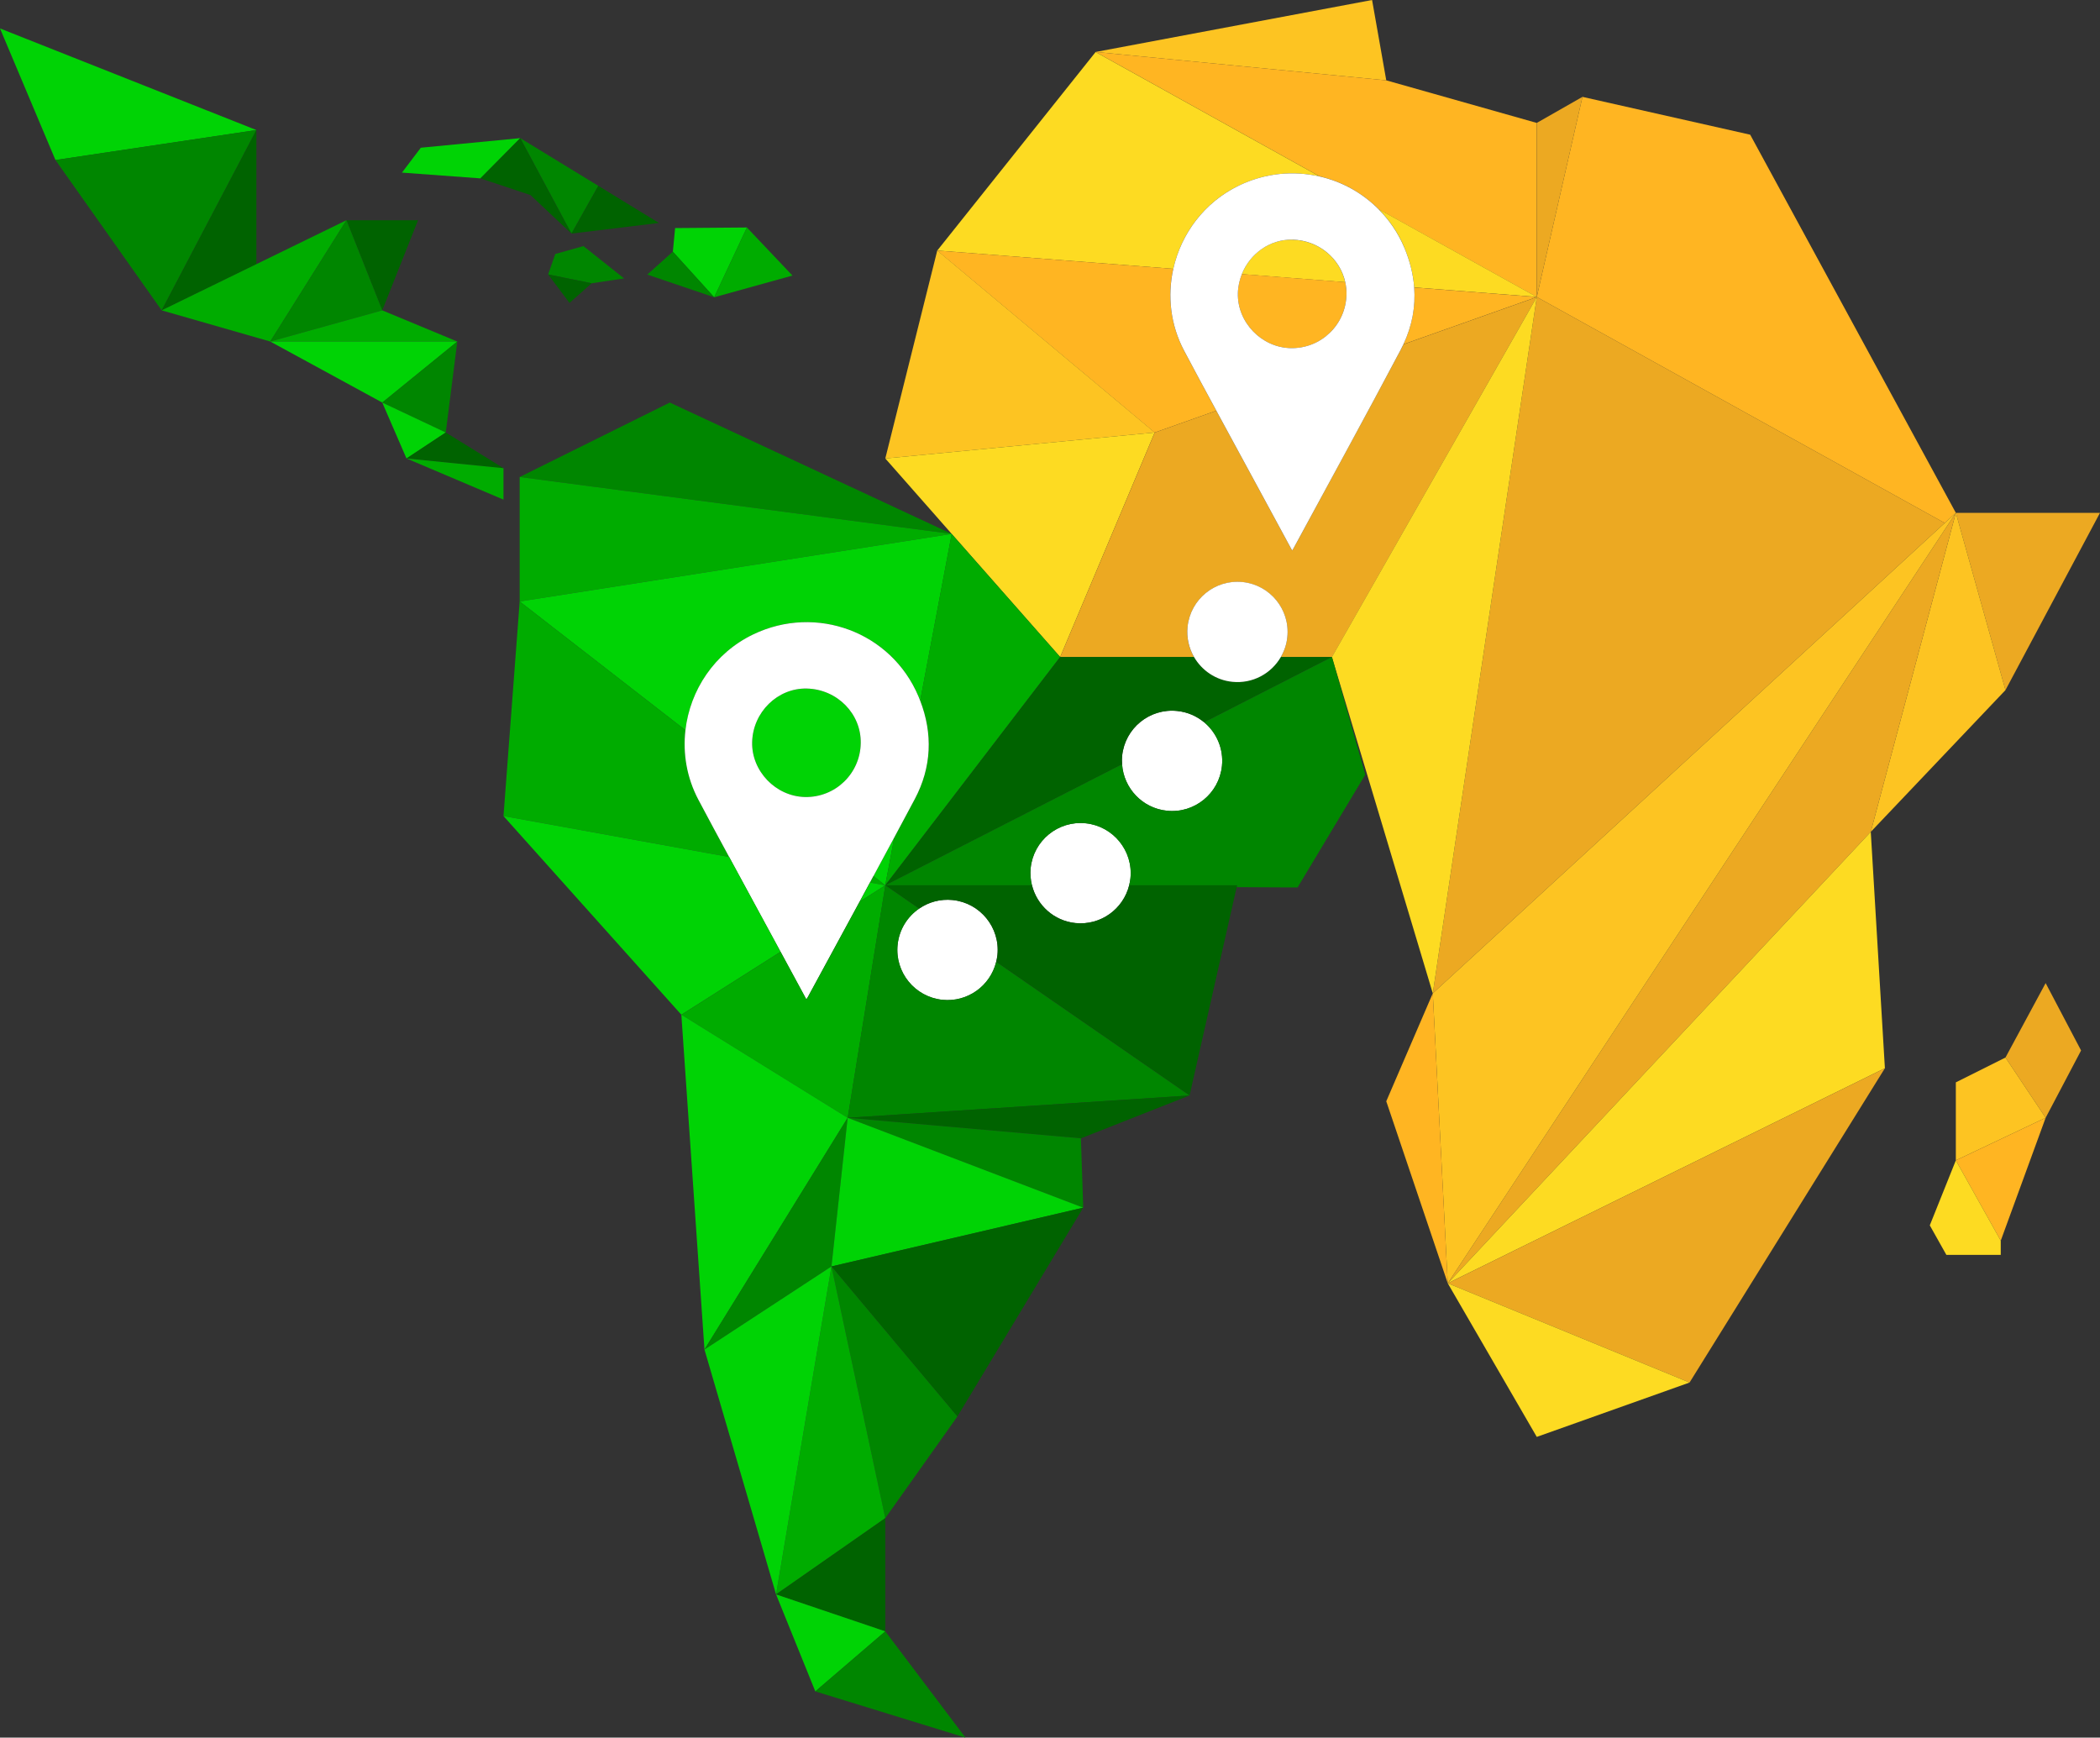 <svg xmlns="http://www.w3.org/2000/svg" id="Capa_2" data-name="Capa 2" viewBox="0 0 324.12 268.18"><rect x="0" y="0" width="324.12" height="268.18" fill="#333333" stroke="none"/><defs><style>      .cls-1 {        fill: #00d305;      }      .cls-1, .cls-2, .cls-3, .cls-4, .cls-5, .cls-6, .cls-7, .cls-8, .cls-9, .cls-10 {        stroke-width: 0px;      }      .cls-2 {        fill: aqua;      }      .cls-3 {        fill: #00ac00;      }      .cls-4 {        fill: #fdc422;      }      .cls-5 {        fill: #006300;      }      .cls-6 {        fill: #008600;      }      .cls-7 {        fill: #eca922;      }      .cls-8 {        fill: #fddb22;      }      .cls-9 {        fill: #ffb522;      }      .cls-10 {        fill: #fff;      }    </style></defs><g id="Capa_1-2" data-name="Capa 1"><g><path class="cls-10" d="M180.11,125.13c4.25.44,8.05-2.66,8.49-6.91.27-2.66-.84-5.14-2.74-6.74-1.14-.96-2.57-1.59-4.17-1.75-4.25-.44-8.05,2.66-8.49,6.91-.05.45-.04.89-.01,1.32.25,3.69,3.12,6.78,6.93,7.17Z"></path><polygon class="cls-2" points="53.47 33.99 41.71 52.71 48.84 41.36 53.47 33.99"></polygon><polygon class="cls-7" points="237.19 45.84 221.14 153.31 300.16 80.72 237.19 45.84"></polygon><polygon class="cls-9" points="300.16 80.72 301.87 79.15 270.13 20.79 244.24 14.95 237.19 45.84 300.16 80.72"></polygon><polygon class="cls-7" points="244.24 14.95 237.19 18.97 237.19 45.84 244.24 14.95"></polygon><polygon class="cls-4" points="211.77 0 169.1 8.02 213.96 12.4 211.77 0"></polygon><path class="cls-9" d="M212.75,32.27l24.43,13.57v-26.87l-23.22-6.57-44.86-4.38,34.59,19.21c3.41.78,6.55,2.51,9.06,5.03Z"></path><path class="cls-8" d="M191.24,28.63c4.05-1.95,8.43-2.32,12.45-1.39l-34.59-19.21-24.44,30.64,36.43,2.82c1.21-5.42,4.78-10.28,10.15-12.86Z"></path><path class="cls-8" d="M216.73,38.17c.87,2.06,1.39,4.13,1.54,6.19l18.92,1.47-24.43-13.57c1.64,1.65,3.01,3.62,3.98,5.91Z"></path><path class="cls-8" d="M199.49,36.99c-3.49-.08-6.56,2.15-7.82,5.32l15.95,1.24c-.81-3.67-4.11-6.46-8.14-6.55Z"></path><path class="cls-9" d="M216.62,53.13l20.57-7.29-18.92-1.47c.22,2.96-.32,5.9-1.65,8.76Z"></path><path class="cls-9" d="M191.67,42.31c-.37.92-.59,1.91-.61,2.95-.11,4.48,3.65,8.38,8.16,8.47,4.68.1,8.51-3.61,8.6-8.31.01-.65-.06-1.27-.19-1.88l-15.95-1.24Z"></path><path class="cls-9" d="M187.72,63.38c-1.66-3.07-3.32-6.14-4.96-9.23-2.13-4.03-2.6-8.51-1.68-12.66l-36.43-2.82,33.56,28.09,9.51-3.37Z"></path><polygon class="cls-4" points="144.66 38.66 136.64 70.76 178.22 66.75 144.66 38.66"></polygon><polygon class="cls-8" points="163.63 101.4 178.22 66.75 136.64 70.76 146.89 82.4 146.89 82.4 163.63 101.4"></polygon><path class="cls-7" d="M216.62,53.13c-.14.31-.29.61-.46.92-5.41,10.2-10.97,20.33-16.46,30.49-.06.11-.14.22-.27.43-1.49-2.76-2.93-5.4-4.36-8.05-2.44-4.51-4.89-9.02-7.34-13.53l-9.51,3.37-14.59,34.65h20.66c-.79-1.36-1.18-2.97-1-4.66.44-4.25,4.24-7.35,8.49-6.91,4.25.44,7.35,4.24,6.91,8.49-.12,1.12-.47,2.16-1,3.08h7.89l31.61-55.56-20.57,7.29Z"></path><polygon class="cls-8" points="205.57 101.4 221.14 153.31 237.19 45.84 205.57 101.4"></polygon><polygon class="cls-7" points="309.53 106.51 324.12 79.15 301.87 79.15 309.53 106.51"></polygon><polygon class="cls-4" points="288.74 128.39 309.53 106.51 301.87 79.15 288.74 128.39"></polygon><polygon class="cls-7" points="223.45 198.06 288.74 128.39 301.87 79.15 223.45 198.06"></polygon><polygon class="cls-4" points="300.16 80.72 221.14 153.31 223.45 198.06 301.87 79.15 300.16 80.72"></polygon><polygon class="cls-9" points="213.96 169.97 223.45 198.06 221.14 153.31 213.96 169.97"></polygon><polygon class="cls-8" points="290.92 164.87 288.74 128.39 223.45 198.06 290.92 164.87"></polygon><polygon class="cls-7" points="260.77 213.38 290.92 164.87 223.45 198.06 260.77 213.38"></polygon><polygon class="cls-8" points="237.19 221.77 260.77 213.38 223.45 198.06 237.19 221.77"></polygon><polygon class="cls-7" points="309.53 163.22 315.73 172.52 321.2 162.13 315.73 151.73 309.53 163.22"></polygon><polygon class="cls-4" points="301.87 167.05 301.87 179.09 315.73 172.52 309.53 163.22 301.87 167.05"></polygon><polygon class="cls-9" points="308.8 191.49 315.73 172.52 301.87 179.09 308.8 191.49"></polygon><polygon class="cls-8" points="297.85 189.12 300.41 193.68 308.8 193.68 308.8 191.49 301.87 179.09 297.85 189.12"></polygon><polygon class="cls-6" points="103.38 62.13 80.21 73.62 146.89 82.4 103.38 62.13"></polygon><polygon class="cls-3" points="146.89 82.4 146.89 82.4 80.21 73.62 80.21 92.83 146.89 82.4 146.89 82.4"></polygon><path class="cls-1" d="M116.27,97.91c9.72-4.67,21.29-.39,25.49,9.55.09.22.18.45.27.67l4.86-25.73-66.68,10.43,25.59,19.87c.71-6.18,4.47-11.91,10.47-14.79Z"></path><path class="cls-1" d="M134.81,135.22l1.82,1.42,1.4-7.4c-1.07,2-2.14,3.99-3.22,5.98Z"></path><path class="cls-1" d="M124.52,106.27c-4.5-.11-8.32,3.64-8.43,8.27-.11,4.48,3.65,8.38,8.16,8.47,4.68.1,8.51-3.61,8.6-8.31.08-4.55-3.64-8.32-8.33-8.43Z"></path><path class="cls-3" d="M107.8,123.43c-1.81-3.41-2.41-7.14-2-10.73l-25.59-19.87-2.5,33.12,34.83,6.32c-1.59-2.94-3.18-5.88-4.75-8.84Z"></path><path class="cls-3" d="M134.28,136.21l2.36.43-1.82-1.42c-.18.33-.36.66-.53.99Z"></path><path class="cls-3" d="M142.02,108.13c1.97,5.12,1.77,10.28-.83,15.2-1.05,1.97-2.1,3.94-3.16,5.91l-1.4,7.4,26.99-35.24-16.74-19-4.86,25.73Z"></path><path class="cls-5" d="M190.2,105.23c-2.57-.26-4.71-1.76-5.91-3.83h-20.66l-26.99,35.24,36.54-18.68c-.03-.43-.03-.87.01-1.32.44-4.25,4.24-7.35,8.49-6.91,1.59.16,3.02.8,4.17,1.75l19.72-10.08h-7.89c-1.48,2.56-4.36,4.15-7.49,3.83Z"></path><path class="cls-10" d="M165.99,142.46c3.88.4,7.38-2.15,8.29-5.83.09-.35.16-.71.2-1.08.44-4.25-2.66-8.05-6.91-8.49-4.25-.44-8.05,2.66-8.49,6.91-.09.92-.01,1.82.2,2.66.77,3.07,3.38,5.49,6.71,5.83Z"></path><path class="cls-10" d="M134.81,135.22c1.08-1.99,2.15-3.99,3.22-5.98,1.06-1.97,2.11-3.94,3.16-5.91,2.61-4.92,2.8-10.09.83-15.2-.09-.22-.17-.45-.27-.67-4.2-9.93-15.76-14.22-25.49-9.55-6,2.88-9.76,8.61-10.47,14.79-.41,3.58.19,7.31,2,10.73,1.56,2.96,3.16,5.9,4.75,8.84,2.51,4.64,5.03,9.28,7.55,13.92.13.23.25.47.38.7,1.31,2.42,2.62,4.84,3.98,7.35.14-.21.21-.31.27-.43,2.65-4.9,5.31-9.78,7.97-14.68.53-.97,1.05-1.95,1.58-2.93.18-.33.36-.66.53-.99ZM124.25,123.01c-4.51-.09-8.27-3.99-8.16-8.47.11-4.63,3.93-8.37,8.43-8.27,4.69.11,8.41,3.88,8.33,8.43-.08,4.7-3.92,8.4-8.6,8.31Z"></path><path class="cls-10" d="M138.54,145.82c-.44,4.25,2.66,8.05,6.91,8.49,3.89.4,7.39-2.16,8.3-5.85.08-.34.15-.7.19-1.06.44-4.25-2.66-8.05-6.91-8.49-1.9-.2-3.72.32-5.18,1.33-1.8,1.24-3.07,3.23-3.31,5.58Z"></path><path class="cls-10" d="M218.27,44.37c-.15-2.06-.67-4.13-1.54-6.19-.97-2.29-2.34-4.26-3.98-5.91-2.51-2.52-5.65-4.25-9.06-5.03-4.03-.93-8.4-.56-12.45,1.39-5.36,2.58-8.94,7.44-10.15,12.86-.92,4.15-.46,8.63,1.68,12.66,1.63,3.09,3.3,6.16,4.96,9.23,2.44,4.51,4.9,9.02,7.34,13.53,1.43,2.65,2.87,5.3,4.36,8.05.14-.21.21-.31.27-.43,5.5-10.16,11.06-20.28,16.46-30.49.16-.3.31-.61.46-.92,1.34-2.86,1.87-5.8,1.65-8.76ZM199.22,53.73c-4.51-.09-8.27-3.99-8.16-8.47.02-1.04.25-2.03.61-2.95,1.26-3.16,4.33-5.4,7.82-5.32,4.02.09,7.33,2.89,8.14,6.55.13.61.21,1.23.19,1.88-.08,4.7-3.92,8.4-8.6,8.31Z"></path><path class="cls-10" d="M190.2,105.23c3.13.32,6.01-1.27,7.49-3.83.53-.92.89-1.96,1-3.08.44-4.25-2.66-8.05-6.91-8.49-4.25-.44-8.05,2.66-8.49,6.91-.17,1.69.22,3.3,1,4.66,1.2,2.07,3.34,3.57,5.91,3.83Z"></path><path class="cls-6" d="M188.6,118.22c-.44,4.25-4.24,7.35-8.49,6.91-3.81-.39-6.68-3.48-6.93-7.17l-36.54,18.68h22.63c-.21-.85-.29-1.74-.2-2.66.44-4.25,4.24-7.35,8.49-6.91,4.25.44,7.35,4.24,6.91,8.49-.04.37-.11.73-.2,1.08h16.65l-.06.28,9.41.05,10.45-17.41-5.14-18.16-19.72,10.08c1.91,1.59,3.02,4.08,2.74,6.74Z"></path><path class="cls-5" d="M174.28,136.64c-.92,3.68-4.41,6.22-8.29,5.83-3.33-.34-5.95-2.75-6.71-5.83h-22.63l5.21,3.6c1.46-1.01,3.27-1.52,5.18-1.33,4.25.44,7.35,4.24,6.91,8.49-.04.36-.11.71-.19,1.06l29.84,20.62,7.27-32.16.06-.28h-16.65Z"></path><path class="cls-1" d="M132.7,139.14l3.94-2.5-2.36-.43c-.53.98-1.05,1.95-1.58,2.93Z"></path><path class="cls-1" d="M120.09,146.19c-2.51-4.64-5.04-9.28-7.55-13.92l-34.83-6.32,27.45,30.66,15.31-9.71c-.13-.23-.25-.47-.38-.7Z"></path><path class="cls-3" d="M136.64,136.64l-3.94,2.5c-2.65,4.89-5.32,9.78-7.97,14.68-.06.11-.14.22-.27.43-1.36-2.51-2.67-4.93-3.98-7.35l-15.31,9.71,25.67,15.92,5.81-35.89Z"></path><path class="cls-6" d="M145.45,154.31c-4.25-.44-7.35-4.24-6.91-8.49.24-2.35,1.51-4.34,3.31-5.58l-5.21-3.6-5.81,35.89,52.76-3.45-29.84-20.62c-.9,3.69-4.41,6.25-8.3,5.85Z"></path><polygon class="cls-5" points="166.83 175.69 183.58 169.08 130.83 172.52 166.83 175.69"></polygon><polygon class="cls-6" points="167.19 186.39 166.83 175.69 130.83 172.52 167.19 186.39"></polygon><polygon class="cls-1" points="105.16 156.6 108.73 208.29 130.83 172.52 105.16 156.6"></polygon><polygon class="cls-6" points="130.83 172.52 108.73 208.29 128.33 195.46 130.83 172.52"></polygon><polygon class="cls-1" points="128.33 195.46 167.19 186.39 130.83 172.52 128.33 195.46"></polygon><polygon class="cls-5" points="147.76 218.63 167.19 186.39 128.33 195.46 147.76 218.63"></polygon><polygon class="cls-6" points="136.64 234.31 147.76 218.63 128.33 195.46 136.64 234.31"></polygon><polygon class="cls-3" points="119.78 246.08 136.64 234.31 128.33 195.46 119.78 246.08"></polygon><polygon class="cls-1" points="108.73 208.29 119.78 246.08 128.33 195.46 108.73 208.29"></polygon><polygon class="cls-5" points="136.64 251.78 136.64 234.31 119.78 246.08 136.64 251.78"></polygon><polygon class="cls-1" points="125.84 261.05 136.64 251.78 119.78 246.08 125.84 261.05"></polygon><polygon class="cls-6" points="149.01 268.18 136.64 251.78 125.84 261.05 149.01 268.18"></polygon><polygon class="cls-1" points="0 4.39 8.56 24.7 39.57 20.07 0 4.39"></polygon><polygon class="cls-6" points="8.56 24.7 24.95 47.9 39.57 20.07 8.56 24.7"></polygon><polygon class="cls-5" points="39.57 20.07 24.95 47.9 39.57 40.77 39.57 20.07"></polygon><polygon class="cls-3" points="39.57 40.77 24.95 47.9 41.71 52.71 53.47 33.99 39.57 40.77"></polygon><polygon class="cls-5" points="64.52 33.99 53.47 33.99 59 47.9 64.52 33.99"></polygon><polygon class="cls-6" points="53.47 33.99 48.84 41.36 41.71 52.71 59 47.9 53.47 33.99"></polygon><polygon class="cls-3" points="59 47.9 41.71 52.71 70.58 52.71 59 47.9"></polygon><polygon class="cls-1" points="41.71 52.71 59 62.13 70.58 52.71 41.71 52.71"></polygon><polygon class="cls-6" points="70.58 52.71 59 62.13 68.8 66.75 70.58 52.71"></polygon><polygon class="cls-1" points="59 62.13 62.74 70.76 68.8 66.75 59 62.13"></polygon><polygon class="cls-5" points="68.8 66.75 62.74 70.76 77.71 72.26 68.8 66.75"></polygon><polygon class="cls-3" points="77.71 72.26 62.74 70.76 77.71 77.11 77.71 72.26"></polygon><polygon class="cls-1" points="80.3 21.32 64.95 22.8 62.04 26.64 74.15 27.53 80.3 21.32"></polygon><polygon class="cls-6" points="92.34 28.68 80.3 21.32 88.2 36.05 92.34 28.68"></polygon><polygon class="cls-5" points="81.87 30.1 88.2 36.05 80.3 21.32 74.15 27.53 81.87 30.1"></polygon><polygon class="cls-5" points="101.7 34.41 92.34 28.68 88.2 36.05 101.7 34.41"></polygon><polygon class="cls-6" points="84.6 42.36 91.32 43.72 96.32 42.97 90.05 37.98 85.7 39.2 84.6 42.36"></polygon><polygon class="cls-5" points="87.9 46.75 91.32 43.72 84.6 42.36 87.9 46.75"></polygon><polygon class="cls-1" points="115.28 35.11 104.2 35.2 103.85 38.84 110.23 45.88 115.28 35.11"></polygon><polygon class="cls-3" points="122.31 42.53 115.28 35.11 110.23 45.88 122.31 42.53"></polygon><polygon class="cls-6" points="110.23 45.88 103.85 38.84 99.9 42.38 110.23 45.88"></polygon></g></g></svg>